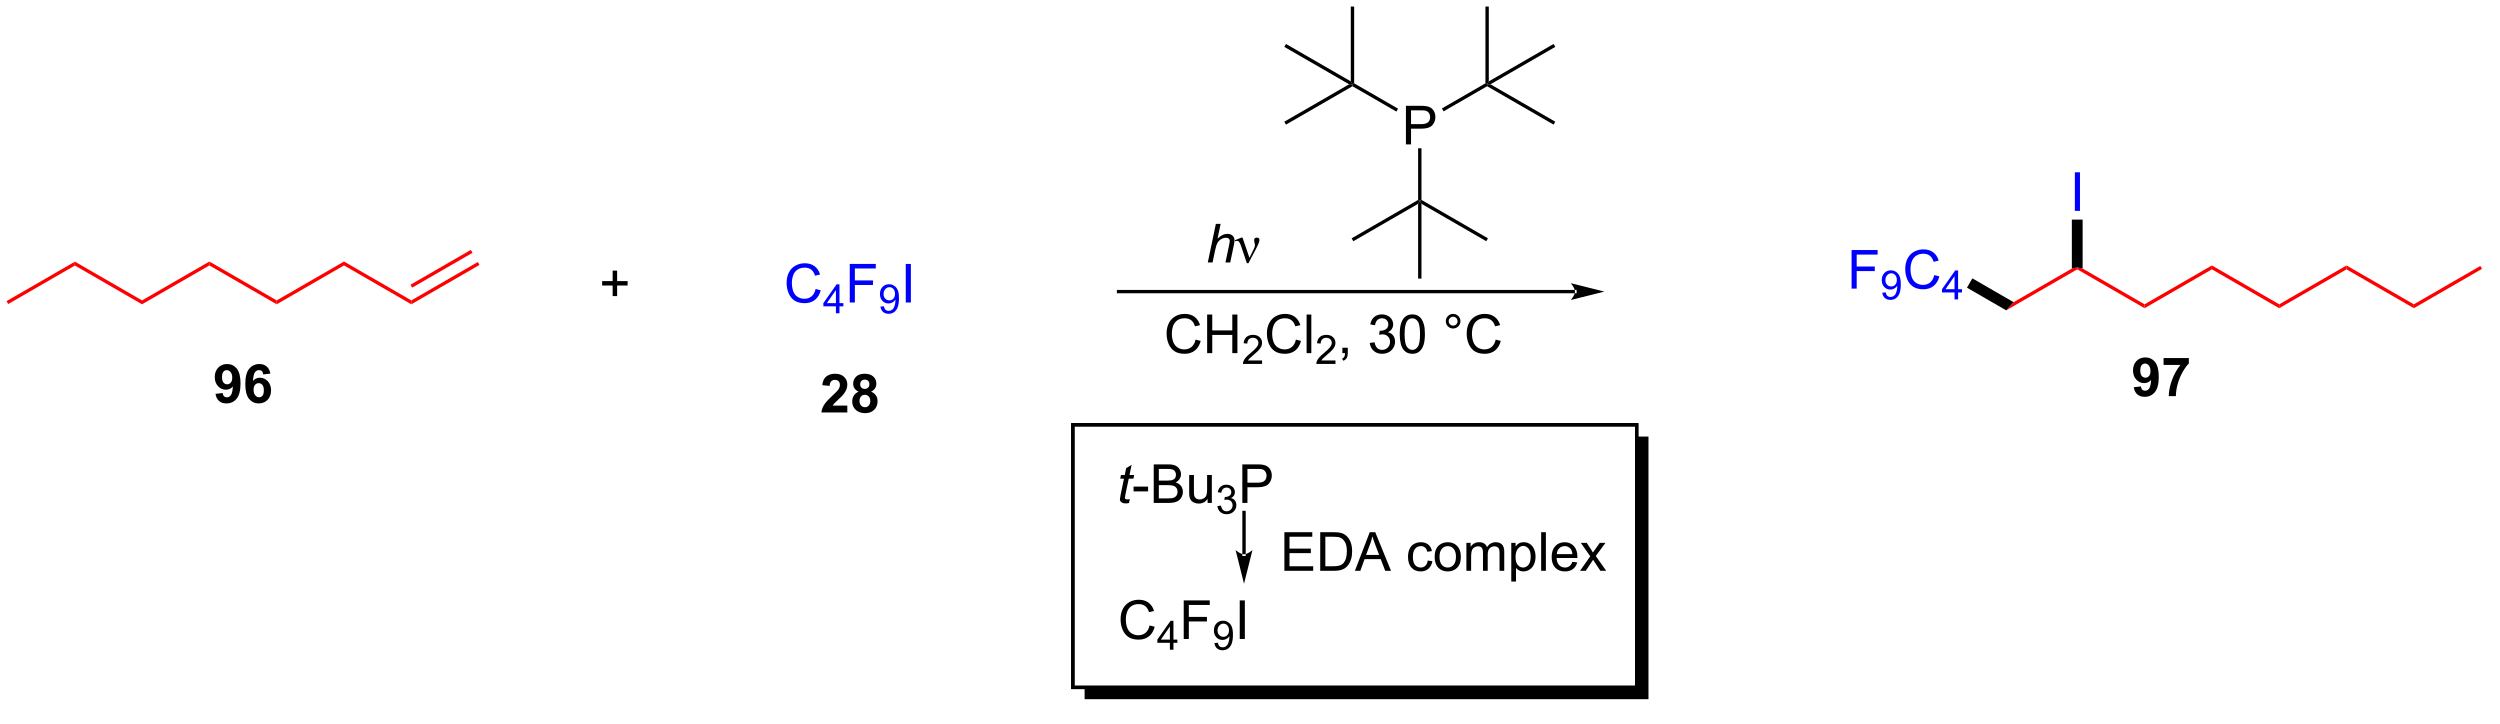 <?xml version="1.0" encoding="UTF-8"?>
<!DOCTYPE svg PUBLIC '-//W3C//DTD SVG 1.0//EN'
          'http://www.w3.org/TR/2001/REC-SVG-20010904/DTD/svg10.dtd'>
<svg stroke-dasharray="none" shape-rendering="auto" xmlns="http://www.w3.org/2000/svg" font-family="'Dialog'" text-rendering="auto" width="1018" fill-opacity="1" color-interpolation="auto" color-rendering="auto" preserveAspectRatio="xMidYMid meet" font-size="12px" viewBox="0 0 1018 295" fill="black" xmlns:xlink="http://www.w3.org/1999/xlink" stroke="black" image-rendering="auto" stroke-miterlimit="10" stroke-linecap="square" stroke-linejoin="miter" font-style="normal" stroke-width="1" height="295" stroke-dashoffset="0" font-weight="normal" stroke-opacity="1"
><!--Generated by the Batik Graphics2D SVG Generator--><defs id="genericDefs"
  /><g
  ><defs id="defs1"
    ><clipPath clipPathUnits="userSpaceOnUse" id="clipPath1"
      ><path d="M0.646 0.646 L382.285 0.646 L382.285 110.912 L0.646 110.912 L0.646 0.646 Z"
      /></clipPath
      ><clipPath clipPathUnits="userSpaceOnUse" id="clipPath2"
      ><path d="M-0.972 28.906 L-0.972 135.22 L369.779 135.22 L369.779 28.906 Z"
      /></clipPath
      ><clipPath clipPathUnits="userSpaceOnUse" id="clipPath3"
      ><path d="M-0.972 28.906 L-0.972 135.134 L369.084 135.134 L369.084 28.906 Z"
      /></clipPath
    ></defs
    ><g fill="red" transform="scale(2.667,2.667) translate(-0.646,-0.646) matrix(1.029,0,0,1.029,1.646,-29.087)" stroke="red"
    ><path d="M0.25 74.005 L0 73.572 L10.119 67.73 L10.119 68.307 Z" stroke="none" clip-path="url(#clipPath3)"
    /></g
    ><g fill="red" transform="matrix(2.743,0,0,2.743,2.667,-79.287)" stroke="red"
    ><path d="M10.119 68.307 L10.119 67.73 L20.113 73.5 L20.113 74.077 Z" stroke="none" clip-path="url(#clipPath3)"
    /></g
    ><g fill="red" transform="matrix(2.743,0,0,2.743,2.667,-79.287)" stroke="red"
    ><path d="M20.113 74.077 L20.113 73.5 L30.107 67.73 L30.107 68.307 Z" stroke="none" clip-path="url(#clipPath3)"
    /></g
    ><g fill="red" transform="matrix(2.743,0,0,2.743,2.667,-79.287)" stroke="red"
    ><path d="M30.107 68.307 L30.107 67.73 L40.101 73.5 L40.101 74.077 Z" stroke="none" clip-path="url(#clipPath3)"
    /></g
    ><g fill="red" transform="matrix(2.743,0,0,2.743,2.667,-79.287)" stroke="red"
    ><path d="M40.101 74.077 L40.101 73.5 L50.095 67.73 L50.095 68.307 Z" stroke="none" clip-path="url(#clipPath3)"
    /></g
    ><g fill="red" transform="matrix(2.743,0,0,2.743,2.667,-79.287)" stroke="red"
    ><path d="M50.095 68.307 L50.095 67.73 L60.089 73.5 L60.089 74.077 Z" stroke="none" clip-path="url(#clipPath3)"
    /></g
    ><g fill="red" transform="matrix(2.743,0,0,2.743,2.667,-79.287)" stroke="red"
    ><path d="M60.089 74.077 L60.089 73.5 L69.958 67.802 L70.208 68.235 ZM60.214 71.606 L69.169 66.436 L68.919 66.003 L59.964 71.173 Z" stroke="none" clip-path="url(#clipPath3)"
    /></g
    ><g transform="matrix(2.743,0,0,2.743,2.667,-79.287)"
    ><path d="M89.975 72.861 L89.975 71.291 L88.415 71.291 L88.415 70.635 L89.975 70.635 L89.975 69.078 L90.639 69.078 L90.639 70.635 L92.197 70.635 L92.197 71.291 L90.639 71.291 L90.639 72.861 L89.975 72.861 Z" stroke="none" clip-path="url(#clipPath3)"
    /></g
    ><g fill="blue" transform="matrix(2.743,0,0,2.743,2.667,-79.287)" stroke="blue"
    ><path d="M120.107 71.805 L120.865 71.995 Q120.628 72.93 120.008 73.422 Q119.388 73.912 118.495 73.912 Q117.568 73.912 116.987 73.534 Q116.409 73.157 116.105 72.443 Q115.802 71.727 115.802 70.907 Q115.802 70.011 116.144 69.347 Q116.487 68.68 117.118 68.334 Q117.748 67.987 118.506 67.987 Q119.365 67.987 119.951 68.425 Q120.537 68.862 120.769 69.657 L120.021 69.831 Q119.823 69.206 119.443 68.922 Q119.066 68.636 118.49 68.636 Q117.831 68.636 117.386 68.954 Q116.943 69.269 116.763 69.803 Q116.584 70.336 116.584 70.901 Q116.584 71.633 116.797 72.178 Q117.011 72.722 117.459 72.993 Q117.909 73.261 118.433 73.261 Q119.068 73.261 119.508 72.894 Q119.951 72.526 120.107 71.805 Z" stroke="none" clip-path="url(#clipPath3)"
    /></g
    ><g fill="blue" transform="matrix(2.743,0,0,2.743,2.667,-79.287)" stroke="blue"
    ><path d="M123.121 75.413 L123.121 74.384 L121.258 74.384 L121.258 73.901 L123.219 71.118 L123.648 71.118 L123.648 73.901 L124.228 73.901 L124.228 74.384 L123.648 74.384 L123.648 75.413 L123.121 75.413 ZM123.121 73.901 L123.121 71.964 L121.777 73.901 L123.121 73.901 Z" stroke="none" clip-path="url(#clipPath3)"
    /></g
    ><g fill="blue" transform="matrix(2.743,0,0,2.743,2.667,-79.287)" stroke="blue"
    ><path d="M125.175 73.813 L125.175 68.086 L129.039 68.086 L129.039 68.761 L125.933 68.761 L125.933 70.534 L128.62 70.534 L128.62 71.211 L125.933 71.211 L125.933 73.813 L125.175 73.813 Z" stroke="none" clip-path="url(#clipPath3)"
    /></g
    ><g fill="blue" transform="matrix(2.743,0,0,2.743,2.667,-79.287)" stroke="blue"
    ><path d="M129.733 74.419 L130.241 74.372 Q130.305 74.729 130.487 74.891 Q130.669 75.052 130.952 75.052 Q131.196 75.052 131.378 74.94 Q131.561 74.829 131.679 74.644 Q131.796 74.458 131.874 74.141 Q131.954 73.825 131.954 73.497 Q131.954 73.462 131.952 73.391 Q131.794 73.644 131.518 73.8 Q131.245 73.956 130.927 73.956 Q130.393 73.956 130.024 73.569 Q129.655 73.183 129.655 72.55 Q129.655 71.897 130.04 71.499 Q130.425 71.1 131.005 71.1 Q131.425 71.1 131.77 71.327 Q132.118 71.552 132.298 71.97 Q132.479 72.386 132.479 73.177 Q132.479 74.001 132.3 74.489 Q132.122 74.975 131.768 75.231 Q131.415 75.487 130.94 75.487 Q130.436 75.487 130.116 75.208 Q129.798 74.927 129.733 74.419 ZM131.893 72.524 Q131.893 72.069 131.651 71.804 Q131.409 71.536 131.069 71.536 Q130.718 71.536 130.456 71.823 Q130.196 72.11 130.196 72.567 Q130.196 72.978 130.444 73.235 Q130.692 73.491 131.055 73.491 Q131.421 73.491 131.657 73.235 Q131.893 72.978 131.893 72.524 Z" stroke="none" clip-path="url(#clipPath3)"
    /></g
    ><g fill="blue" transform="matrix(2.743,0,0,2.743,2.667,-79.287)" stroke="blue"
    ><path d="M133.489 73.813 L133.489 68.086 L134.247 68.086 L134.247 73.813 L133.489 73.813 Z" stroke="none" clip-path="url(#clipPath3)"
    /></g
    ><g transform="matrix(2.743,0,0,2.743,2.667,-79.287)"
    ><path d="M232.829 72.442 L232.829 72.442 L165.079 72.442 L164.829 72.442 L164.829 71.942 L165.079 71.942 L232.829 71.942 L233.079 71.942 L233.079 72.442 ZM237.204 72.192 L232.204 70.942 C232.204 70.942 232.829 71.645 232.829 72.192 C232.829 72.739 232.204 73.442 232.204 73.442 Z" stroke="none" clip-path="url(#clipPath3)"
    /></g
    ><g transform="matrix(2.743,0,0,2.743,2.667,-79.287)"
    ><path d="M176.514 79.32 L177.272 79.51 Q177.035 80.445 176.415 80.937 Q175.795 81.427 174.902 81.427 Q173.975 81.427 173.394 81.049 Q172.816 80.671 172.511 79.958 Q172.209 79.242 172.209 78.421 Q172.209 77.525 172.55 76.862 Q172.894 76.195 173.524 75.848 Q174.154 75.502 174.912 75.502 Q175.772 75.502 176.358 75.94 Q176.944 76.377 177.175 77.171 L176.428 77.346 Q176.23 76.721 175.85 76.437 Q175.472 76.15 174.897 76.15 Q174.238 76.15 173.792 76.468 Q173.35 76.783 173.17 77.317 Q172.99 77.851 172.99 78.416 Q172.99 79.148 173.204 79.692 Q173.417 80.237 173.865 80.507 Q174.316 80.775 174.839 80.775 Q175.475 80.775 175.915 80.408 Q176.358 80.041 176.514 79.32 ZM178.229 81.328 L178.229 75.601 L178.987 75.601 L178.987 77.953 L181.963 77.953 L181.963 75.601 L182.721 75.601 L182.721 81.328 L181.963 81.328 L181.963 78.627 L178.987 78.627 L178.987 81.328 L178.229 81.328 Z" stroke="none" clip-path="url(#clipPath3)"
    /></g
    ><g transform="matrix(2.743,0,0,2.743,2.667,-79.287)"
    ><path d="M186.387 82.42 L186.387 82.928 L183.547 82.928 Q183.541 82.736 183.609 82.56 Q183.717 82.271 183.955 81.99 Q184.196 81.709 184.647 81.34 Q185.346 80.766 185.592 80.43 Q185.838 80.094 185.838 79.795 Q185.838 79.482 185.613 79.267 Q185.391 79.051 185.03 79.051 Q184.649 79.051 184.42 79.279 Q184.192 79.508 184.19 79.912 L183.647 79.857 Q183.703 79.25 184.067 78.933 Q184.43 78.615 185.041 78.615 Q185.66 78.615 186.02 78.959 Q186.381 79.301 186.381 79.806 Q186.381 80.064 186.276 80.314 Q186.17 80.562 185.924 80.838 Q185.68 81.113 185.112 81.594 Q184.637 81.992 184.502 82.135 Q184.367 82.277 184.28 82.42 L186.387 82.42 Z" stroke="none" clip-path="url(#clipPath3)"
    /></g
    ><g transform="matrix(2.743,0,0,2.743,2.667,-79.287)"
    ><path d="M191.405 79.32 L192.163 79.51 Q191.926 80.445 191.306 80.937 Q190.687 81.427 189.793 81.427 Q188.866 81.427 188.286 81.049 Q187.708 80.671 187.403 79.958 Q187.101 79.242 187.101 78.421 Q187.101 77.525 187.442 76.862 Q187.786 76.195 188.416 75.848 Q189.046 75.502 189.804 75.502 Q190.663 75.502 191.249 75.94 Q191.835 76.377 192.067 77.171 L191.32 77.346 Q191.122 76.721 190.741 76.437 Q190.364 76.15 189.788 76.15 Q189.129 76.15 188.684 76.468 Q188.241 76.783 188.062 77.317 Q187.882 77.851 187.882 78.416 Q187.882 79.148 188.095 79.692 Q188.309 80.237 188.757 80.507 Q189.208 80.775 189.731 80.775 Q190.366 80.775 190.806 80.408 Q191.249 80.041 191.405 79.32 ZM192.993 81.328 L192.993 75.601 L193.696 75.601 L193.696 81.328 L192.993 81.328 Z" stroke="none" clip-path="url(#clipPath3)"
    /></g
    ><g transform="matrix(2.743,0,0,2.743,2.667,-79.287)"
    ><path d="M197.279 82.42 L197.279 82.928 L194.439 82.928 Q194.433 82.736 194.501 82.56 Q194.609 82.271 194.847 81.99 Q195.087 81.709 195.538 81.34 Q196.238 80.766 196.484 80.43 Q196.73 80.094 196.73 79.795 Q196.73 79.482 196.505 79.267 Q196.282 79.051 195.921 79.051 Q195.54 79.051 195.312 79.279 Q195.083 79.508 195.081 79.912 L194.538 79.857 Q194.595 79.25 194.958 78.933 Q195.321 78.615 195.933 78.615 Q196.552 78.615 196.911 78.959 Q197.273 79.301 197.273 79.806 Q197.273 80.064 197.167 80.314 Q197.062 80.562 196.816 80.838 Q196.571 81.113 196.003 81.594 Q195.529 81.992 195.394 82.135 Q195.259 82.277 195.171 82.42 L197.279 82.42 Z" stroke="none" clip-path="url(#clipPath3)"
    /></g
    ><g transform="matrix(2.743,0,0,2.743,2.667,-79.287)"
    ><path d="M198.305 81.328 L198.305 80.525 L199.107 80.525 L199.107 81.328 Q199.107 81.77 198.951 82.041 Q198.794 82.312 198.453 82.46 L198.258 82.161 Q198.482 82.062 198.586 81.872 Q198.693 81.684 198.703 81.328 L198.305 81.328 ZM202.375 79.815 L203.078 79.721 Q203.201 80.32 203.49 80.583 Q203.781 80.846 204.201 80.846 Q204.696 80.846 205.037 80.502 Q205.38 80.158 205.38 79.65 Q205.38 79.166 205.063 78.854 Q204.748 78.538 204.258 78.538 Q204.06 78.538 203.763 78.617 L203.841 77.999 Q203.912 78.007 203.953 78.007 Q204.404 78.007 204.763 77.773 Q205.123 77.538 205.123 77.049 Q205.123 76.663 204.859 76.411 Q204.599 76.156 204.185 76.156 Q203.774 76.156 203.5 76.413 Q203.227 76.671 203.149 77.187 L202.446 77.062 Q202.576 76.354 203.031 75.966 Q203.49 75.578 204.169 75.578 Q204.638 75.578 205.031 75.778 Q205.427 75.979 205.636 76.328 Q205.844 76.674 205.844 77.065 Q205.844 77.437 205.643 77.742 Q205.446 78.046 205.055 78.226 Q205.563 78.343 205.844 78.713 Q206.125 79.08 206.125 79.635 Q206.125 80.385 205.578 80.908 Q205.031 81.429 204.196 81.429 Q203.443 81.429 202.943 80.981 Q202.446 80.531 202.375 79.815 ZM206.822 78.502 Q206.822 77.487 207.03 76.869 Q207.238 76.249 207.65 75.913 Q208.064 75.578 208.689 75.578 Q209.15 75.578 209.496 75.763 Q209.845 75.947 210.072 76.299 Q210.298 76.648 210.426 77.15 Q210.556 77.65 210.556 78.502 Q210.556 79.51 210.348 80.13 Q210.142 80.749 209.728 81.088 Q209.317 81.427 208.689 81.427 Q207.861 81.427 207.387 80.83 Q206.822 80.117 206.822 78.502 ZM207.543 78.502 Q207.543 79.913 207.874 80.38 Q208.205 80.846 208.689 80.846 Q209.173 80.846 209.501 80.377 Q209.832 79.908 209.832 78.502 Q209.832 77.088 209.501 76.624 Q209.173 76.158 208.681 76.158 Q208.197 76.158 207.908 76.57 Q207.543 77.093 207.543 78.502 ZM213.66 76.585 Q213.66 76.135 213.978 75.82 Q214.298 75.502 214.744 75.502 Q215.197 75.502 215.512 75.82 Q215.83 76.135 215.83 76.585 Q215.83 77.033 215.509 77.354 Q215.192 77.671 214.744 77.671 Q214.298 77.671 213.978 77.356 Q213.66 77.038 213.66 76.585 ZM214.087 76.585 Q214.087 76.859 214.28 77.052 Q214.473 77.244 214.746 77.244 Q215.017 77.244 215.21 77.052 Q215.403 76.859 215.403 76.585 Q215.403 76.312 215.21 76.119 Q215.017 75.924 214.746 75.924 Q214.473 75.924 214.28 76.119 Q214.087 76.312 214.087 76.585 ZM221.063 79.32 L221.821 79.51 Q221.583 80.445 220.964 80.937 Q220.344 81.427 219.451 81.427 Q218.524 81.427 217.943 81.049 Q217.365 80.671 217.06 79.958 Q216.758 79.242 216.758 78.421 Q216.758 77.525 217.099 76.862 Q217.443 76.195 218.073 75.848 Q218.703 75.502 219.461 75.502 Q220.321 75.502 220.906 75.94 Q221.492 76.377 221.724 77.171 L220.977 77.346 Q220.779 76.721 220.399 76.437 Q220.021 76.15 219.446 76.15 Q218.787 76.15 218.341 76.468 Q217.899 76.783 217.719 77.317 Q217.539 77.851 217.539 78.416 Q217.539 79.148 217.753 79.692 Q217.966 80.237 218.414 80.507 Q218.865 80.775 219.388 80.775 Q220.024 80.775 220.464 80.408 Q220.906 80.041 221.063 79.32 Z" stroke="none" clip-path="url(#clipPath3)"
    /></g
    ><g fill="red" transform="matrix(2.743,0,0,2.743,2.667,-79.287)" stroke="red"
    ><path d="M367.234 68.383 L367.484 68.816 L357.365 74.659 L357.365 74.081 Z" stroke="none" clip-path="url(#clipPath3)"
    /></g
    ><g fill="red" transform="matrix(2.743,0,0,2.743,2.667,-79.287)" stroke="red"
    ><path d="M357.365 74.081 L357.365 74.659 L347.371 68.888 L347.371 68.311 Z" stroke="none" clip-path="url(#clipPath3)"
    /></g
    ><g fill="red" transform="matrix(2.743,0,0,2.743,2.667,-79.287)" stroke="red"
    ><path d="M347.371 68.311 L347.371 68.888 L337.377 74.659 L337.377 74.081 Z" stroke="none" clip-path="url(#clipPath3)"
    /></g
    ><g fill="red" transform="matrix(2.743,0,0,2.743,2.667,-79.287)" stroke="red"
    ><path d="M337.377 74.081 L337.377 74.659 L327.383 68.888 L327.383 68.311 Z" stroke="none" clip-path="url(#clipPath3)"
    /></g
    ><g fill="red" transform="matrix(2.743,0,0,2.743,2.667,-79.287)" stroke="red"
    ><path d="M327.383 68.311 L327.383 68.888 L317.389 74.659 L317.389 74.081 Z" stroke="none" clip-path="url(#clipPath3)"
    /></g
    ><g fill="red" transform="matrix(2.743,0,0,2.743,2.667,-79.287)" stroke="red"
    ><path d="M317.389 74.081 L317.389 74.659 L307.395 68.888 L307.395 68.6 L308.195 68.773 Z" stroke="none" clip-path="url(#clipPath3)"
    /></g
    ><g fill="red" transform="matrix(2.743,0,0,2.743,2.667,-79.287)" stroke="red"
    ><path d="M306.595 68.773 L307.395 68.6 L307.395 68.888 L296.851 74.976 L297.951 73.764 Z" stroke="none" clip-path="url(#clipPath3)"
    /></g
    ><g fill="blue" transform="matrix(2.743,0,0,2.743,2.667,-79.287)" stroke="blue"
    ><path d="M307.042 60.21 L307.042 54.483 L307.8 54.483 L307.8 60.21 L307.042 60.21 Z" stroke="none" clip-path="url(#clipPath3)"
    /></g
    ><g fill="blue" transform="matrix(2.743,0,0,2.743,2.667,-79.287)" stroke="blue"
    ><path d="M273.897 71.75 L273.897 66.023 L277.761 66.023 L277.761 66.698 L274.654 66.698 L274.654 68.471 L277.342 68.471 L277.342 69.148 L274.654 69.148 L274.654 71.75 L273.897 71.75 Z" stroke="none" clip-path="url(#clipPath3)"
    /></g
    ><g fill="blue" transform="matrix(2.743,0,0,2.743,2.667,-79.287)" stroke="blue"
    ><path d="M278.455 72.356 L278.963 72.309 Q279.027 72.666 279.209 72.828 Q279.391 72.989 279.674 72.989 Q279.918 72.989 280.099 72.877 Q280.283 72.766 280.4 72.58 Q280.517 72.395 280.596 72.078 Q280.676 71.762 280.676 71.434 Q280.676 71.399 280.674 71.328 Q280.516 71.58 280.24 71.737 Q279.967 71.893 279.648 71.893 Q279.115 71.893 278.746 71.506 Q278.377 71.119 278.377 70.487 Q278.377 69.834 278.762 69.436 Q279.146 69.037 279.726 69.037 Q280.146 69.037 280.492 69.264 Q280.84 69.489 281.019 69.906 Q281.201 70.323 281.201 71.114 Q281.201 71.938 281.021 72.426 Q280.844 72.912 280.49 73.168 Q280.137 73.424 279.662 73.424 Q279.158 73.424 278.838 73.145 Q278.519 72.864 278.455 72.356 ZM280.615 70.461 Q280.615 70.006 280.373 69.74 Q280.131 69.473 279.791 69.473 Q279.439 69.473 279.178 69.76 Q278.918 70.047 278.918 70.504 Q278.918 70.914 279.166 71.172 Q279.414 71.428 279.777 71.428 Q280.142 71.428 280.379 71.172 Q280.615 70.914 280.615 70.461 Z" stroke="none" clip-path="url(#clipPath3)"
    /></g
    ><g fill="blue" transform="matrix(2.743,0,0,2.743,2.667,-79.287)" stroke="blue"
    ><path d="M286.167 69.742 L286.925 69.932 Q286.688 70.867 286.068 71.359 Q285.448 71.849 284.555 71.849 Q283.628 71.849 283.047 71.471 Q282.469 71.094 282.164 70.38 Q281.862 69.664 281.862 68.844 Q281.862 67.948 282.203 67.284 Q282.547 66.617 283.177 66.271 Q283.808 65.924 284.565 65.924 Q285.425 65.924 286.011 66.362 Q286.597 66.799 286.828 67.594 L286.081 67.768 Q285.883 67.143 285.503 66.859 Q285.125 66.573 284.55 66.573 Q283.891 66.573 283.446 66.89 Q283.003 67.206 282.823 67.739 Q282.644 68.273 282.644 68.838 Q282.644 69.57 282.857 70.114 Q283.071 70.659 283.519 70.93 Q283.969 71.198 284.493 71.198 Q285.128 71.198 285.568 70.831 Q286.011 70.463 286.167 69.742 Z" stroke="none" clip-path="url(#clipPath3)"
    /></g
    ><g fill="blue" transform="matrix(2.743,0,0,2.743,2.667,-79.287)" stroke="blue"
    ><path d="M289.18 73.35 L289.18 72.32 L287.317 72.32 L287.317 71.838 L289.278 69.055 L289.708 69.055 L289.708 71.838 L290.288 71.838 L290.288 72.32 L289.708 72.32 L289.708 73.35 L289.18 73.35 ZM289.18 71.838 L289.18 69.901 L287.837 71.838 L289.18 71.838 Z" stroke="none" clip-path="url(#clipPath3)"
    /></g
    ><g transform="matrix(2.743,0,0,2.743,2.667,-79.287)"
    ><path d="M31.018 87.369 L32.081 87.252 Q32.12 87.577 32.284 87.733 Q32.448 87.89 32.716 87.89 Q33.057 87.89 33.294 87.577 Q33.534 87.265 33.599 86.28 Q33.185 86.759 32.565 86.759 Q31.888 86.759 31.399 86.239 Q30.909 85.718 30.909 84.882 Q30.909 84.009 31.425 83.478 Q31.943 82.944 32.745 82.944 Q33.615 82.944 34.172 83.619 Q34.732 84.291 34.732 85.835 Q34.732 87.405 34.149 88.1 Q33.568 88.796 32.636 88.796 Q31.964 88.796 31.55 88.439 Q31.136 88.08 31.018 87.369 ZM33.503 84.97 Q33.503 84.439 33.258 84.147 Q33.013 83.853 32.693 83.853 Q32.388 83.853 32.188 84.095 Q31.987 84.335 31.987 84.882 Q31.987 85.436 32.206 85.697 Q32.425 85.955 32.753 85.955 Q33.068 85.955 33.284 85.705 Q33.503 85.455 33.503 84.97 ZM39.163 84.369 L38.1 84.486 Q38.062 84.158 37.897 84.002 Q37.733 83.845 37.47 83.845 Q37.124 83.845 36.882 84.158 Q36.642 84.47 36.58 85.46 Q36.991 84.975 37.6 84.975 Q38.288 84.975 38.778 85.499 Q39.267 86.022 39.267 86.85 Q39.267 87.728 38.752 88.262 Q38.236 88.793 37.429 88.793 Q36.562 88.793 36.002 88.119 Q35.444 87.444 35.444 85.908 Q35.444 84.335 36.025 83.64 Q36.608 82.944 37.538 82.944 Q38.189 82.944 38.616 83.309 Q39.046 83.674 39.163 84.369 ZM36.673 86.765 Q36.673 87.299 36.918 87.59 Q37.166 87.882 37.483 87.882 Q37.788 87.882 37.991 87.645 Q38.194 87.405 38.194 86.861 Q38.194 86.304 37.975 86.043 Q37.757 85.783 37.429 85.783 Q37.111 85.783 36.892 86.033 Q36.673 86.28 36.673 86.765 Z" stroke="none" clip-path="url(#clipPath3)"
    /></g
    ><g transform="matrix(2.743,0,0,2.743,2.667,-79.287)"
    ><path d="M124.812 89.116 L124.812 90.137 L120.966 90.137 Q121.028 89.559 121.341 89.04 Q121.653 88.522 122.575 87.668 Q123.318 86.975 123.484 86.731 Q123.711 86.389 123.711 86.059 Q123.711 85.692 123.513 85.494 Q123.318 85.296 122.969 85.296 Q122.625 85.296 122.422 85.504 Q122.219 85.71 122.187 86.192 L121.094 86.082 Q121.193 85.176 121.708 84.783 Q122.224 84.387 122.997 84.387 Q123.844 84.387 124.328 84.845 Q124.812 85.301 124.812 85.981 Q124.812 86.366 124.674 86.718 Q124.536 87.067 124.234 87.449 Q124.036 87.702 123.516 88.178 Q122.997 88.655 122.857 88.811 Q122.719 88.968 122.633 89.116 L124.812 89.116 ZM126.496 87.046 Q126.072 86.866 125.876 86.553 Q125.683 86.238 125.683 85.863 Q125.683 85.223 126.131 84.806 Q126.579 84.387 127.402 84.387 Q128.22 84.387 128.671 84.806 Q129.121 85.223 129.121 85.863 Q129.121 86.262 128.913 86.572 Q128.707 86.882 128.332 87.046 Q128.809 87.238 129.056 87.606 Q129.306 87.973 129.306 88.452 Q129.306 89.246 128.798 89.744 Q128.293 90.238 127.454 90.238 Q126.673 90.238 126.152 89.827 Q125.54 89.343 125.54 88.499 Q125.54 88.035 125.769 87.647 Q126.001 87.257 126.496 87.046 ZM126.722 85.942 Q126.722 86.27 126.907 86.454 Q127.095 86.637 127.402 86.637 Q127.715 86.637 127.902 86.452 Q128.09 86.264 128.09 85.936 Q128.09 85.629 127.905 85.444 Q127.72 85.257 127.415 85.257 Q127.097 85.257 126.91 85.444 Q126.722 85.632 126.722 85.942 ZM126.621 88.395 Q126.621 88.848 126.853 89.103 Q127.087 89.356 127.433 89.356 Q127.775 89.356 127.996 89.111 Q128.22 88.866 128.22 88.405 Q128.22 88.004 127.993 87.759 Q127.767 87.514 127.418 87.514 Q127.017 87.514 126.819 87.793 Q126.621 88.069 126.621 88.395 Z" stroke="none" clip-path="url(#clipPath3)"
    /></g
    ><g transform="matrix(2.743,0,0,2.743,2.667,-79.287)"
    ><path d="M315.785 86.388 L316.847 86.271 Q316.886 86.596 317.05 86.753 Q317.214 86.909 317.483 86.909 Q317.824 86.909 318.061 86.596 Q318.3 86.284 318.365 85.299 Q317.951 85.779 317.332 85.779 Q316.655 85.779 316.165 85.258 Q315.675 84.737 315.675 83.901 Q315.675 83.029 316.191 82.497 Q316.709 81.963 317.511 81.963 Q318.381 81.963 318.938 82.638 Q319.498 83.31 319.498 84.854 Q319.498 86.424 318.915 87.12 Q318.334 87.815 317.402 87.815 Q316.73 87.815 316.316 87.458 Q315.902 87.099 315.785 86.388 ZM318.269 83.99 Q318.269 83.458 318.024 83.167 Q317.78 82.872 317.459 82.872 Q317.155 82.872 316.954 83.115 Q316.753 83.354 316.753 83.901 Q316.753 84.456 316.972 84.716 Q317.191 84.974 317.519 84.974 Q317.834 84.974 318.05 84.724 Q318.269 84.474 318.269 83.99 ZM320.211 83.083 L320.211 82.065 L323.963 82.065 L323.963 82.862 Q323.5 83.318 323.018 84.174 Q322.539 85.029 322.286 85.992 Q322.034 86.956 322.039 87.713 L320.979 87.713 Q321.007 86.526 321.468 85.292 Q321.932 84.057 322.705 83.083 L320.211 83.083 Z" stroke="none" clip-path="url(#clipPath3)"
    /></g
    ><g transform="matrix(2.743,0,0,2.743,2.667,-79.287)"
    ><path d="M166.747 102.992 L166.63 103.573 Q166.374 103.638 166.137 103.638 Q165.715 103.638 165.465 103.429 Q165.278 103.273 165.278 103.005 Q165.278 102.867 165.38 102.375 L165.882 99.966 L165.325 99.966 L165.437 99.419 L165.997 99.419 L166.21 98.398 L167.02 97.911 L166.702 99.419 L167.398 99.419 L167.281 99.966 L166.59 99.966 L166.109 102.257 Q166.02 102.695 166.02 102.781 Q166.02 102.906 166.09 102.974 Q166.163 103.039 166.327 103.039 Q166.562 103.039 166.747 102.992 Z" stroke="none" clip-path="url(#clipPath3)"
    /></g
    ><g transform="matrix(2.743,0,0,2.743,2.667,-79.287)"
    ><path d="M167.305 101.849 L167.305 101.14 L169.464 101.14 L169.464 101.849 L167.305 101.849 ZM170.3 103.567 L170.3 97.841 L172.449 97.841 Q173.105 97.841 173.501 98.015 Q173.899 98.187 174.123 98.549 Q174.347 98.911 174.347 99.304 Q174.347 99.671 174.147 99.997 Q173.949 100.32 173.548 100.52 Q174.066 100.671 174.345 101.039 Q174.626 101.406 174.626 101.906 Q174.626 102.309 174.454 102.656 Q174.285 103 174.035 103.187 Q173.785 103.375 173.407 103.471 Q173.032 103.567 172.485 103.567 L170.3 103.567 ZM171.058 100.247 L172.298 100.247 Q172.8 100.247 173.019 100.179 Q173.308 100.093 173.454 99.895 Q173.602 99.695 173.602 99.395 Q173.602 99.109 173.464 98.893 Q173.329 98.677 173.074 98.596 Q172.821 98.515 172.204 98.515 L171.058 98.515 L171.058 100.247 ZM171.058 102.89 L172.485 102.89 Q172.852 102.89 173.001 102.864 Q173.261 102.817 173.436 102.708 Q173.613 102.599 173.725 102.39 Q173.839 102.179 173.839 101.906 Q173.839 101.585 173.675 101.351 Q173.511 101.114 173.22 101.018 Q172.93 100.921 172.383 100.921 L171.058 100.921 L171.058 102.89 ZM178.298 103.567 L178.298 102.958 Q177.813 103.661 176.98 103.661 Q176.613 103.661 176.295 103.52 Q175.977 103.38 175.821 103.166 Q175.667 102.953 175.605 102.645 Q175.563 102.437 175.563 101.989 L175.563 99.419 L176.266 99.419 L176.266 101.718 Q176.266 102.27 176.308 102.46 Q176.376 102.739 176.589 102.898 Q176.805 103.054 177.12 103.054 Q177.438 103.054 177.714 102.893 Q177.993 102.731 178.107 102.453 Q178.222 102.171 178.222 101.64 L178.222 99.419 L178.925 99.419 L178.925 103.567 L178.298 103.567 Z" stroke="none" clip-path="url(#clipPath3)"
    /></g
    ><g transform="matrix(2.743,0,0,2.743,2.667,-79.287)"
    ><path d="M179.751 104.032 L180.279 103.962 Q180.37 104.411 180.587 104.609 Q180.806 104.806 181.12 104.806 Q181.492 104.806 181.748 104.548 Q182.005 104.29 182.005 103.909 Q182.005 103.546 181.767 103.312 Q181.531 103.076 181.163 103.076 Q181.015 103.076 180.792 103.134 L180.851 102.671 Q180.904 102.677 180.935 102.677 Q181.273 102.677 181.542 102.501 Q181.812 102.326 181.812 101.958 Q181.812 101.669 181.615 101.48 Q181.419 101.288 181.109 101.288 Q180.8 101.288 180.595 101.482 Q180.39 101.675 180.331 102.062 L179.804 101.968 Q179.902 101.437 180.244 101.146 Q180.587 100.855 181.097 100.855 Q181.449 100.855 181.744 101.005 Q182.04 101.156 182.197 101.417 Q182.353 101.677 182.353 101.97 Q182.353 102.249 182.202 102.478 Q182.054 102.706 181.761 102.841 Q182.142 102.929 182.353 103.206 Q182.564 103.482 182.564 103.898 Q182.564 104.46 182.154 104.853 Q181.744 105.243 181.117 105.243 Q180.552 105.243 180.177 104.907 Q179.804 104.57 179.751 104.032 Z" stroke="none" clip-path="url(#clipPath3)"
    /></g
    ><g transform="matrix(2.743,0,0,2.743,2.667,-79.287)"
    ><path d="M183.453 103.567 L183.453 97.841 L185.615 97.841 Q186.185 97.841 186.485 97.895 Q186.907 97.966 187.19 98.164 Q187.477 98.359 187.651 98.716 Q187.826 99.07 187.826 99.497 Q187.826 100.226 187.36 100.734 Q186.896 101.239 185.68 101.239 L184.211 101.239 L184.211 103.567 L183.453 103.567 ZM184.211 100.562 L185.693 100.562 Q186.427 100.562 186.735 100.289 Q187.045 100.015 187.045 99.52 Q187.045 99.161 186.862 98.906 Q186.68 98.648 186.383 98.567 Q186.193 98.515 185.677 98.515 L184.211 98.515 L184.211 100.562 Z" stroke="none" clip-path="url(#clipPath3)"
    /></g
    ><g transform="matrix(2.743,0,0,2.743,2.667,-79.287)"
    ><path d="M169.685 121.755 L170.442 121.945 Q170.206 122.88 169.586 123.372 Q168.966 123.861 168.073 123.861 Q167.146 123.861 166.565 123.484 Q165.987 123.106 165.682 122.393 Q165.38 121.677 165.38 120.856 Q165.38 119.96 165.721 119.296 Q166.065 118.63 166.695 118.283 Q167.325 117.937 168.083 117.937 Q168.942 117.937 169.529 118.374 Q170.114 118.812 170.346 119.606 L169.599 119.781 Q169.401 119.156 169.021 118.872 Q168.643 118.585 168.067 118.585 Q167.409 118.585 166.963 118.903 Q166.521 119.218 166.341 119.752 Q166.161 120.286 166.161 120.851 Q166.161 121.583 166.375 122.127 Q166.588 122.671 167.036 122.942 Q167.487 123.21 168.01 123.21 Q168.646 123.21 169.086 122.843 Q169.529 122.476 169.685 121.755 Z" stroke="none" clip-path="url(#clipPath3)"
    /></g
    ><g transform="matrix(2.743,0,0,2.743,2.667,-79.287)"
    ><path d="M172.698 125.362 L172.698 124.333 L170.835 124.333 L170.835 123.851 L172.796 121.067 L173.226 121.067 L173.226 123.851 L173.806 123.851 L173.806 124.333 L173.226 124.333 L173.226 125.362 L172.698 125.362 ZM172.698 123.851 L172.698 121.913 L171.355 123.851 L172.698 123.851 Z" stroke="none" clip-path="url(#clipPath3)"
    /></g
    ><g transform="matrix(2.743,0,0,2.743,2.667,-79.287)"
    ><path d="M174.752 123.762 L174.752 118.036 L178.617 118.036 L178.617 118.71 L175.51 118.71 L175.51 120.484 L178.197 120.484 L178.197 121.161 L175.51 121.161 L175.51 123.762 L174.752 123.762 Z" stroke="none" clip-path="url(#clipPath3)"
    /></g
    ><g transform="matrix(2.743,0,0,2.743,2.667,-79.287)"
    ><path d="M179.311 124.368 L179.819 124.321 Q179.883 124.679 180.065 124.841 Q180.246 125.001 180.53 125.001 Q180.774 125.001 180.955 124.89 Q181.139 124.778 181.256 124.593 Q181.373 124.407 181.451 124.091 Q181.531 123.775 181.531 123.446 Q181.531 123.411 181.53 123.341 Q181.371 123.593 181.096 123.749 Q180.822 123.905 180.504 123.905 Q179.971 123.905 179.602 123.519 Q179.233 123.132 179.233 122.499 Q179.233 121.847 179.617 121.448 Q180.002 121.05 180.582 121.05 Q181.002 121.05 181.348 121.276 Q181.696 121.501 181.875 121.919 Q182.057 122.335 182.057 123.126 Q182.057 123.95 181.877 124.439 Q181.699 124.925 181.346 125.181 Q180.992 125.437 180.518 125.437 Q180.014 125.437 179.694 125.157 Q179.375 124.876 179.311 124.368 ZM181.471 122.474 Q181.471 122.019 181.229 121.753 Q180.987 121.485 180.647 121.485 Q180.295 121.485 180.033 121.773 Q179.774 122.06 179.774 122.517 Q179.774 122.927 180.022 123.185 Q180.27 123.441 180.633 123.441 Q180.998 123.441 181.235 123.185 Q181.471 122.927 181.471 122.474 Z" stroke="none" clip-path="url(#clipPath3)"
    /></g
    ><g transform="matrix(2.743,0,0,2.743,2.667,-79.287)"
    ><path d="M183.067 123.762 L183.067 118.036 L183.825 118.036 L183.825 123.762 L183.067 123.762 Z" stroke="none" clip-path="url(#clipPath3)"
    /></g
    ><g transform="matrix(2.743,0,0,2.743,2.667,-79.287)"
    ><path d="M183.454 111.189 L183.454 111.189 L183.454 104.985 L183.454 104.735 L183.954 104.735 L183.954 104.985 L183.954 111.189 L183.954 111.439 L183.454 111.439 ZM183.704 115.564 L184.954 110.564 C184.954 110.564 184.251 111.189 183.704 111.189 C183.157 111.189 182.454 110.564 182.454 110.564 Z" stroke="none" clip-path="url(#clipPath3)"
    /></g
    ><g transform="matrix(2.743,0,0,2.743,2.667,-79.287)"
    ><path d="M189.697 113.64 L189.697 107.914 L193.838 107.914 L193.838 108.588 L190.455 108.588 L190.455 110.343 L193.624 110.343 L193.624 111.015 L190.455 111.015 L190.455 112.963 L193.971 112.963 L193.971 113.64 L189.697 113.64 ZM195.017 113.64 L195.017 107.914 L196.991 107.914 Q197.658 107.914 198.01 107.995 Q198.502 108.109 198.851 108.406 Q199.304 108.789 199.528 109.385 Q199.752 109.979 199.752 110.745 Q199.752 111.398 199.598 111.903 Q199.447 112.406 199.208 112.737 Q198.971 113.065 198.687 113.255 Q198.405 113.445 198.004 113.544 Q197.603 113.64 197.085 113.64 L195.017 113.64 ZM195.775 112.963 L196.999 112.963 Q197.564 112.963 197.887 112.859 Q198.21 112.752 198.4 112.562 Q198.671 112.291 198.82 111.838 Q198.971 111.382 198.971 110.734 Q198.971 109.836 198.676 109.354 Q198.382 108.87 197.96 108.705 Q197.655 108.588 196.978 108.588 L195.775 108.588 L195.775 112.963 ZM200.165 113.64 L202.365 107.914 L203.183 107.914 L205.526 113.64 L204.662 113.64 L203.995 111.906 L201.6 111.906 L200.972 113.64 L200.165 113.64 ZM201.818 111.289 L203.761 111.289 L203.162 109.703 Q202.888 108.979 202.756 108.515 Q202.646 109.065 202.448 109.609 L201.818 111.289 ZM210.971 112.12 L211.663 112.211 Q211.549 112.924 211.083 113.33 Q210.616 113.734 209.937 113.734 Q209.085 113.734 208.567 113.177 Q208.049 112.62 208.049 111.58 Q208.049 110.909 208.27 110.406 Q208.494 109.901 208.95 109.651 Q209.405 109.398 209.939 109.398 Q210.616 109.398 211.046 109.739 Q211.476 110.08 211.596 110.711 L210.913 110.815 Q210.814 110.398 210.567 110.187 Q210.32 109.976 209.968 109.976 Q209.437 109.976 209.103 110.356 Q208.773 110.737 208.773 111.562 Q208.773 112.398 209.093 112.778 Q209.413 113.156 209.929 113.156 Q210.343 113.156 210.619 112.903 Q210.898 112.648 210.971 112.12 ZM212.002 111.565 Q212.002 110.414 212.642 109.859 Q213.179 109.398 213.947 109.398 Q214.804 109.398 215.346 109.958 Q215.89 110.518 215.89 111.507 Q215.89 112.307 215.648 112.768 Q215.408 113.226 214.95 113.481 Q214.491 113.734 213.947 113.734 Q213.077 113.734 212.538 113.177 Q212.002 112.617 212.002 111.565 ZM212.726 111.565 Q212.726 112.362 213.072 112.76 Q213.421 113.156 213.947 113.156 Q214.471 113.156 214.817 112.757 Q215.166 112.359 215.166 111.541 Q215.166 110.773 214.817 110.377 Q214.468 109.979 213.947 109.979 Q213.421 109.979 213.072 110.375 Q212.726 110.768 212.726 111.565 ZM216.714 113.64 L216.714 109.492 L217.342 109.492 L217.342 110.073 Q217.537 109.768 217.86 109.583 Q218.185 109.398 218.6 109.398 Q219.06 109.398 219.355 109.591 Q219.651 109.781 219.771 110.125 Q220.263 109.398 221.053 109.398 Q221.67 109.398 222 109.739 Q222.334 110.08 222.334 110.791 L222.334 113.64 L221.636 113.64 L221.636 111.026 Q221.636 110.604 221.566 110.419 Q221.498 110.234 221.318 110.122 Q221.138 110.007 220.896 110.007 Q220.459 110.007 220.17 110.299 Q219.881 110.588 219.881 111.229 L219.881 113.64 L219.178 113.64 L219.178 110.945 Q219.178 110.476 219.006 110.242 Q218.834 110.007 218.443 110.007 Q218.146 110.007 217.894 110.164 Q217.644 110.32 217.529 110.622 Q217.417 110.921 217.417 111.487 L217.417 113.64 L216.714 113.64 ZM223.378 115.231 L223.378 109.492 L224.019 109.492 L224.019 110.031 Q224.245 109.713 224.529 109.557 Q224.816 109.398 225.222 109.398 Q225.753 109.398 226.159 109.671 Q226.566 109.945 226.771 110.442 Q226.98 110.94 226.98 111.534 Q226.98 112.171 226.75 112.682 Q226.521 113.19 226.086 113.463 Q225.651 113.734 225.17 113.734 Q224.818 113.734 224.54 113.586 Q224.261 113.437 224.081 113.211 L224.081 115.231 L223.378 115.231 ZM224.013 111.588 Q224.013 112.39 224.336 112.773 Q224.662 113.156 225.123 113.156 Q225.592 113.156 225.925 112.76 Q226.261 112.362 226.261 111.531 Q226.261 110.737 225.933 110.343 Q225.607 109.948 225.154 109.948 Q224.706 109.948 224.36 110.37 Q224.013 110.789 224.013 111.588 ZM227.812 113.64 L227.812 107.914 L228.515 107.914 L228.515 113.64 L227.812 113.64 ZM232.443 112.304 L233.17 112.393 Q232.998 113.031 232.532 113.382 Q232.068 113.734 231.347 113.734 Q230.435 113.734 229.901 113.174 Q229.37 112.612 229.37 111.601 Q229.37 110.554 229.909 109.976 Q230.448 109.398 231.308 109.398 Q232.138 109.398 232.665 109.966 Q233.193 110.531 233.193 111.557 Q233.193 111.62 233.191 111.745 L230.097 111.745 Q230.136 112.429 230.482 112.794 Q230.831 113.156 231.35 113.156 Q231.738 113.156 232.011 112.953 Q232.284 112.75 232.443 112.304 ZM230.136 111.166 L232.451 111.166 Q232.404 110.643 232.185 110.382 Q231.85 109.976 231.316 109.976 Q230.831 109.976 230.5 110.302 Q230.17 110.625 230.136 111.166 ZM233.585 113.64 L235.101 111.484 L233.697 109.492 L234.577 109.492 L235.213 110.463 Q235.392 110.742 235.502 110.929 Q235.674 110.671 235.82 110.471 L236.517 109.492 L237.359 109.492 L235.924 111.445 L237.468 113.64 L236.603 113.64 L235.752 112.351 L235.525 112.002 L234.437 113.64 L233.585 113.64 Z" stroke="none" clip-path="url(#clipPath3)"
    /></g
    ><g stroke-width="0.5" transform="matrix(2.743,0,0,2.743,2.667,-79.287)"
    ><path fill="none" d="M158.289 91.963 L241.995 91.963 L241.995 130.95 L158.289 130.95 Z" clip-path="url(#clipPath3)"
    /></g
    ><g stroke-width="0.5" transform="matrix(2.743,0,0,2.743,2.667,-79.287)"
    ><path fill="none" d="M158.289 91.963 L241.995 91.963 L241.995 130.95 L158.289 130.95 Z" clip-path="url(#clipPath3)"
    /></g
    ><g transform="matrix(2.743,0,0,2.743,2.667,-79.287)"
    ><path d="M241.995 93.713 L241.995 130.95 L160.039 130.95 L160.039 132.7 L243.745 132.7 L243.745 93.713 ZM6824.977 1904.166 L6824.977 2664.19 L10328.288 2664.19 L10328.288 1904.166 Z" stroke="none" clip-path="url(#clipPath3)"
    /></g
    ><g transform="matrix(2.743,0,0,2.743,2.667,-79.287)"
    ><path d="M306.595 61.51 L308.195 61.51 L308.195 68.773 L307.395 68.6 L306.595 68.773 Z" stroke="none" clip-path="url(#clipPath3)"
    /></g
    ><g transform="matrix(2.743,0,0,2.743,2.667,-79.287)"
    ><path d="M297.951 73.764 L296.851 74.976 L291.026 71.613 L291.826 70.227 Z" stroke="none" clip-path="url(#clipPath3)"
    /></g
    ><g transform="matrix(2.743,0,0,2.743,2.667,-79.287)"
    ><path d="M207.739 50.338 L207.739 44.612 L209.9 44.612 Q210.471 44.612 210.77 44.666 Q211.192 44.737 211.476 44.935 Q211.762 45.13 211.937 45.487 Q212.111 45.841 212.111 46.268 Q212.111 46.997 211.645 47.505 Q211.182 48.01 209.965 48.01 L208.497 48.01 L208.497 50.338 L207.739 50.338 ZM208.497 47.333 L209.979 47.333 Q210.713 47.333 211.02 47.06 Q211.33 46.786 211.33 46.291 Q211.33 45.932 211.148 45.677 Q210.965 45.419 210.669 45.338 Q210.479 45.286 209.963 45.286 L208.497 45.286 L208.497 47.333 Z" stroke="none" clip-path="url(#clipPath3)"
    /></g
    ><g transform="matrix(2.743,0,0,2.743,2.667,-79.287)"
    ><path d="M213.33 45.437 L213.08 45.004 L219.541 41.274 L219.791 41.418 L219.791 41.707 Z" stroke="none" clip-path="url(#clipPath3)"
    /></g
    ><g transform="matrix(2.743,0,0,2.743,2.667,-79.287)"
    ><path d="M206.572 45.038 L206.322 45.471 L199.803 41.707 L199.803 41.418 L200.053 41.274 Z" stroke="none" clip-path="url(#clipPath3)"
    /></g
    ><g transform="matrix(2.743,0,0,2.743,2.667,-79.287)"
    ><path d="M209.547 50.917 L210.047 50.917 L210.047 58.584 L209.797 58.728 L209.547 58.584 Z" stroke="none" clip-path="url(#clipPath3)"
    /></g
    ><g transform="matrix(2.743,0,0,2.743,2.667,-79.287)"
    ><path d="M210.047 59.161 L209.797 58.728 L210.047 58.584 L219.916 64.282 L219.666 64.715 Z" stroke="none" clip-path="url(#clipPath3)"
    /></g
    ><g transform="matrix(2.743,0,0,2.743,2.667,-79.287)"
    ><path d="M209.547 58.584 L209.797 58.728 L209.547 59.161 L199.928 64.715 L199.678 64.282 Z" stroke="none" clip-path="url(#clipPath3)"
    /></g
    ><g transform="matrix(2.743,0,0,2.743,2.667,-79.287)"
    ><path d="M209.547 59.161 L209.797 58.728 L210.047 59.161 L210.047 70.268 L209.547 70.268 Z" stroke="none" clip-path="url(#clipPath3)"
    /></g
    ><g transform="matrix(2.743,0,0,2.743,2.667,-79.287)"
    ><path d="M219.791 41.707 L219.791 41.418 L220.291 41.418 L229.91 46.972 L229.66 47.405 Z" stroke="none" clip-path="url(#clipPath3)"
    /></g
    ><g transform="matrix(2.743,0,0,2.743,2.667,-79.287)"
    ><path d="M220.041 40.985 L219.791 41.418 L219.541 41.274 L219.541 29.878 L220.041 29.878 Z" stroke="none" clip-path="url(#clipPath3)"
    /></g
    ><g transform="matrix(2.743,0,0,2.743,2.667,-79.287)"
    ><path d="M220.291 41.418 L219.791 41.418 L220.041 40.985 L229.66 35.432 L229.91 35.865 Z" stroke="none" clip-path="url(#clipPath3)"
    /></g
    ><g transform="matrix(2.743,0,0,2.743,2.667,-79.287)"
    ><path d="M199.303 41.418 L199.803 41.418 L199.803 41.707 L189.934 47.405 L189.684 46.972 Z" stroke="none" clip-path="url(#clipPath3)"
    /></g
    ><g transform="matrix(2.743,0,0,2.743,2.667,-79.287)"
    ><path d="M200.053 41.274 L199.803 41.418 L199.553 40.985 L199.553 29.878 L200.053 29.878 Z" stroke="none" clip-path="url(#clipPath3)"
    /></g
    ><g transform="matrix(2.743,0,0,2.743,2.667,-79.287)"
    ><path d="M199.553 40.985 L199.803 41.418 L199.303 41.418 L189.684 35.865 L189.934 35.432 Z" stroke="none" clip-path="url(#clipPath3)"
    /></g
    ><g transform="matrix(2.743,0,0,2.743,2.667,-79.287)"
    ><path d="M178.327 67.864 L179.523 62.138 L180.231 62.138 L179.773 64.335 Q180.168 63.953 180.507 63.789 Q180.848 63.622 181.208 63.622 Q181.723 63.622 182.007 63.893 Q182.293 64.164 182.293 64.609 Q182.293 64.828 182.168 65.414 L181.655 67.864 L180.95 67.864 L181.476 65.351 Q181.59 64.804 181.59 64.664 Q181.59 64.46 181.45 64.333 Q181.309 64.203 181.043 64.203 Q180.661 64.203 180.312 64.406 Q179.965 64.606 179.767 64.955 Q179.57 65.304 179.405 66.083 L179.036 67.864 L178.327 67.864 Z" stroke="none" clip-path="url(#clipPath3)"
    /></g
    ><g transform="matrix(2.743,0,0,2.743,2.667,-79.287)"
    ><path d="M184.125 67.974 L183.261 65.411 Q183.175 65.156 183.034 64.911 Q182.894 64.664 182.649 64.664 Q182.532 64.664 182.388 64.716 L182.334 64.578 L183.308 64.179 L183.48 64.179 L184.508 67.184 L185.144 65.882 Q185.321 65.531 185.321 65.333 Q185.321 65.171 185.253 64.882 Q185.204 64.671 185.204 64.567 Q185.204 64.179 185.62 64.179 Q185.993 64.179 185.993 64.531 Q185.993 64.88 185.477 65.859 L184.36 67.974 L184.125 67.974 Z" stroke="none" clip-path="url(#clipPath3)"
    /></g
  ></g
></svg
>
